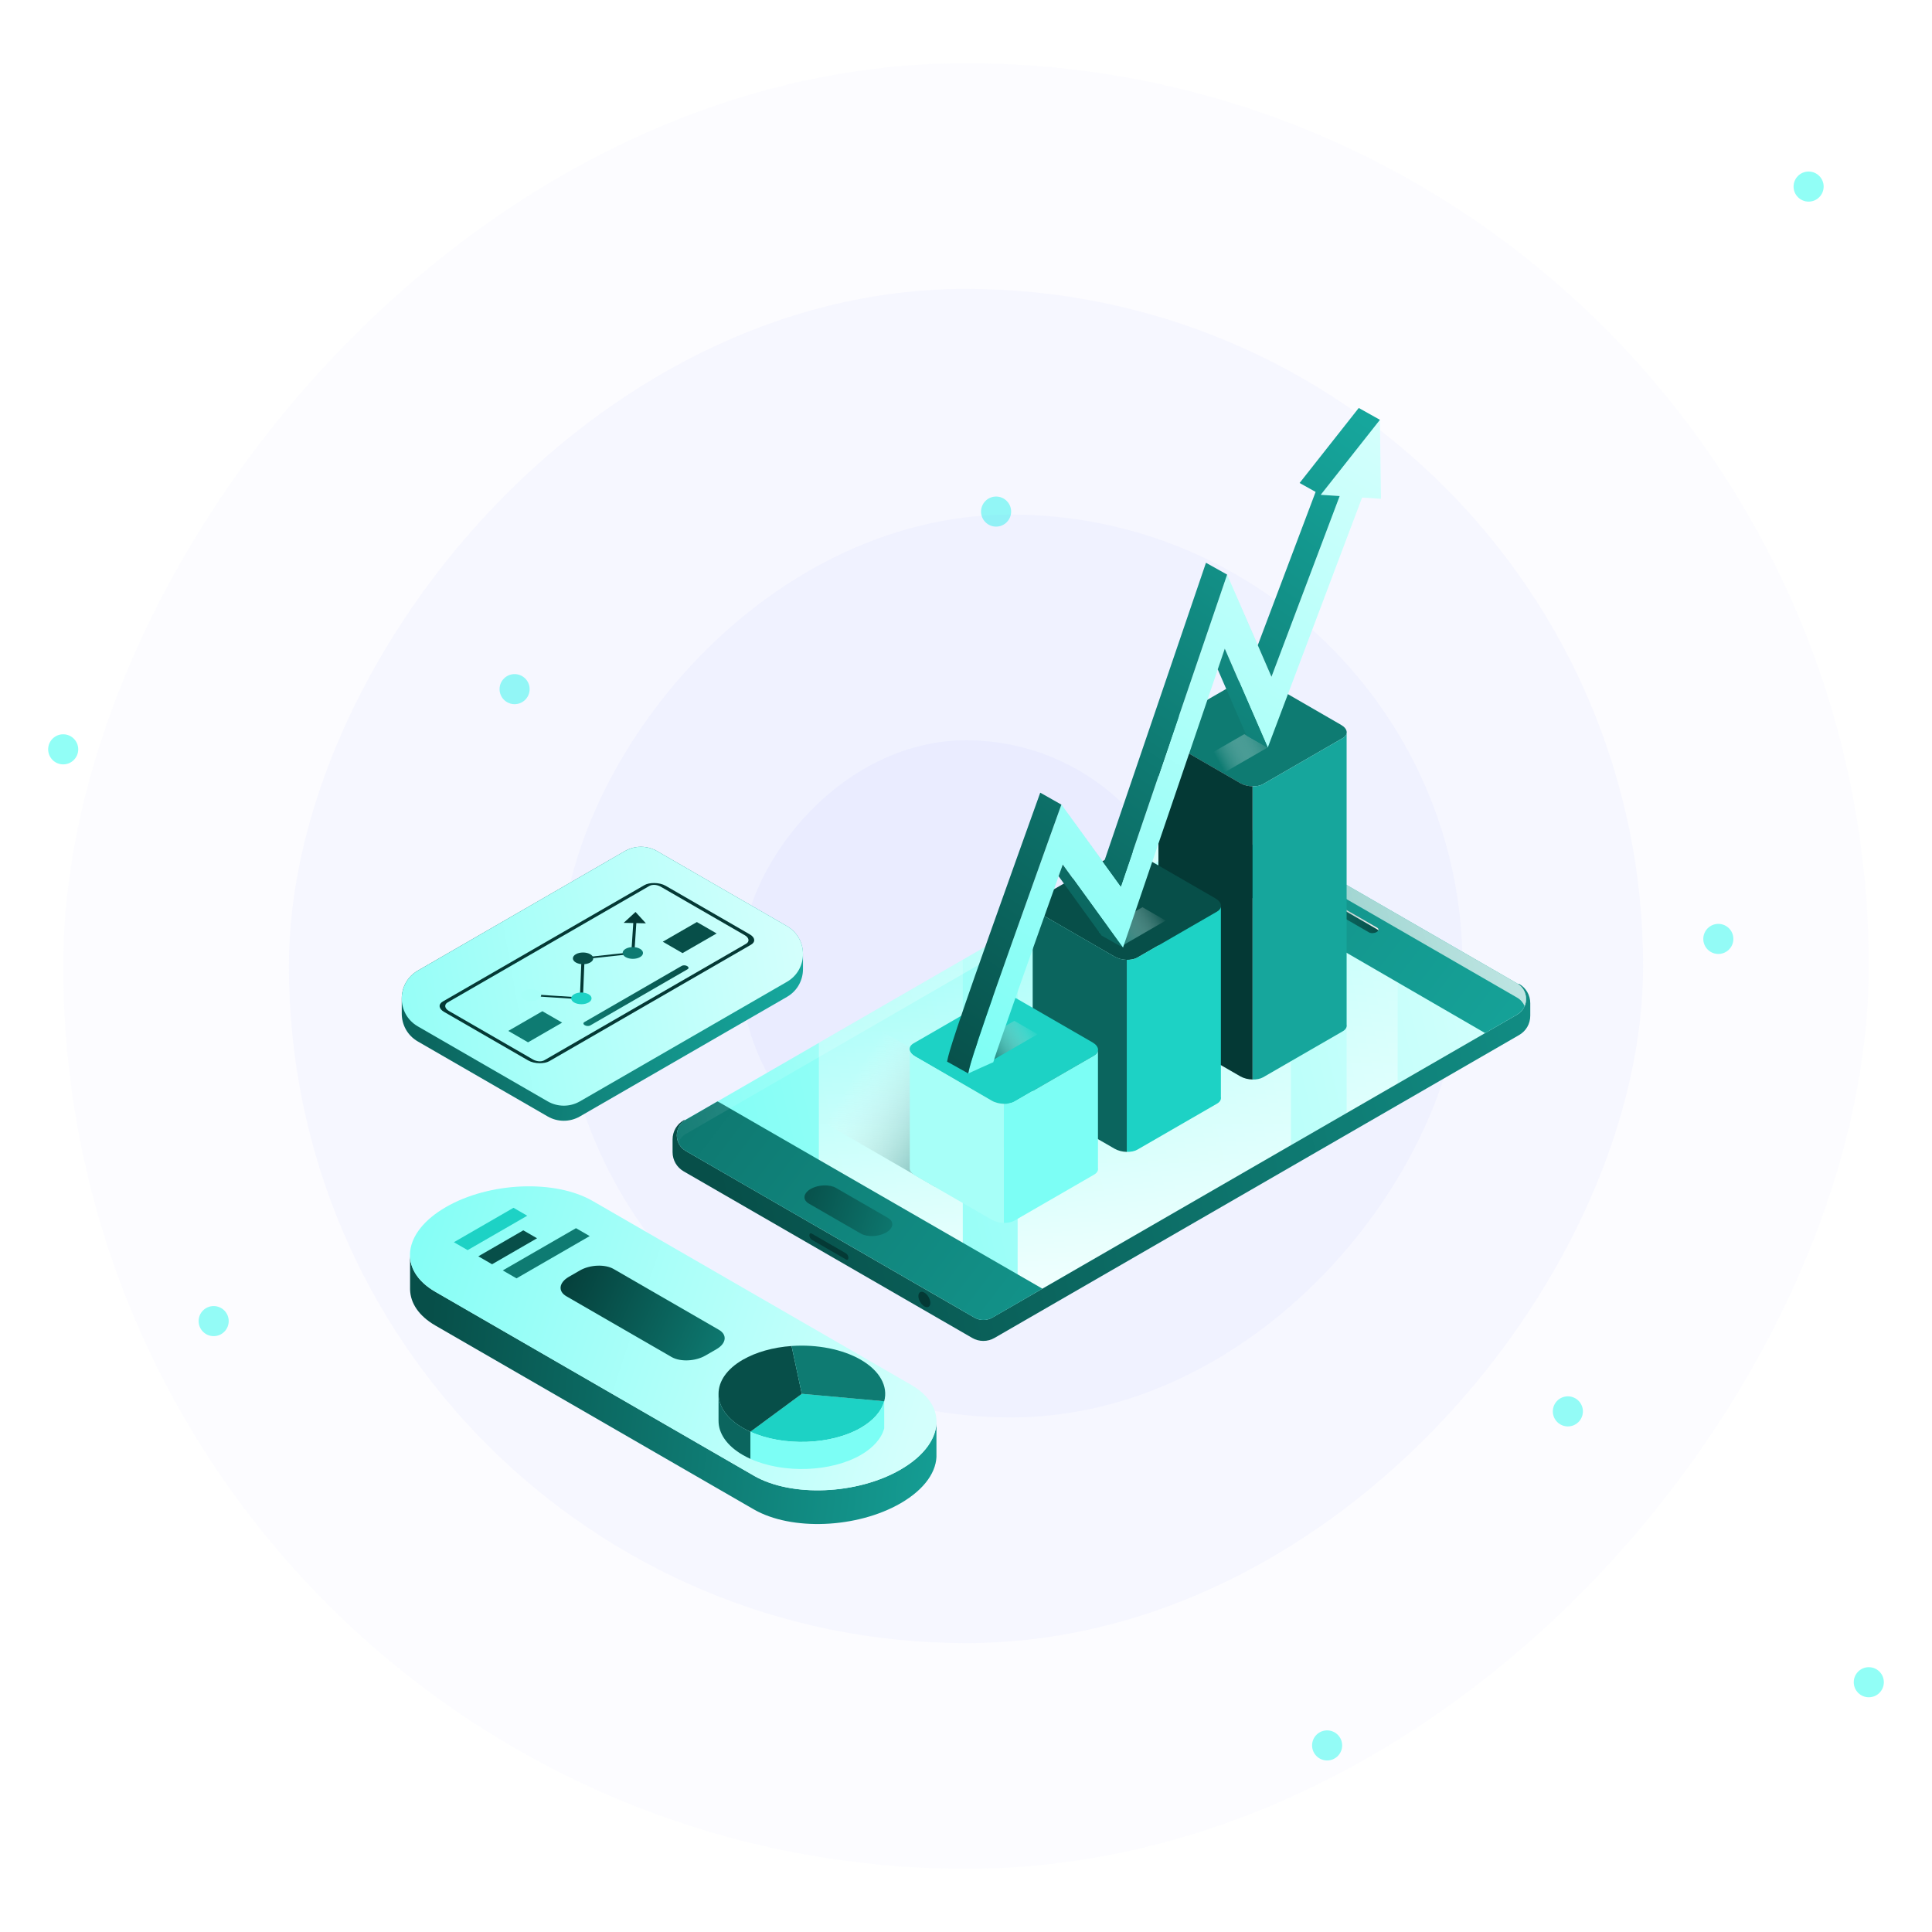<svg width="428" height="428" viewBox="0 0 428 428" fill="none" xmlns="http://www.w3.org/2000/svg">
<g opacity="0.5" filter="url(#filter0_f_1_849)">
<circle cx="3.333" cy="3.333" r="3.333" transform="matrix(1 0 0 -1 344 316)" fill="#24FEEE"/>
<circle cx="3.333" cy="3.333" r="3.333" transform="matrix(1 0 0 -1 410.666 376)" fill="#24FEEE"/>
<circle cx="3.333" cy="3.333" r="3.333" transform="matrix(1 0 0 -1 44 296)" fill="#24FEEE"/>
<circle cx="3.333" cy="3.333" r="3.333" transform="matrix(1 0 0 -1 170.666 316)" fill="#24FEEE"/>
<circle cx="3.333" cy="3.333" r="3.333" transform="matrix(1 0 0 -1 377.332 211.334)" fill="#24FEEE"/>
<circle cx="3.333" cy="3.333" r="3.333" transform="matrix(1 0 0 -1 290.666 390)" fill="#24FEEE"/>
<circle cx="3.333" cy="3.333" r="3.333" transform="matrix(1 0 0 -1 217.332 116.666)" fill="#24FEEE"/>
<circle cx="3.333" cy="3.333" r="3.333" transform="matrix(1 0 0 -1 110.666 156)" fill="#24FEEE"/>
<circle cx="3.333" cy="3.333" r="3.333" transform="matrix(1 0 0 -1 10.666 169.334)" fill="#24FEEE"/>
<circle cx="3.333" cy="3.333" r="3.333" transform="matrix(1 0 0 -1 397.332 44.666)" fill="#24FEEE"/>
</g>
<g opacity="0.05" filter="url(#filter1_f_1_849)">
<rect width="400" height="400" rx="200" transform="matrix(1 0 0 -1 14 414)" fill="#C1C6FF"/>
</g>
<g opacity="0.05" filter="url(#filter2_f_1_849)">
<rect width="300" height="300" rx="150" transform="matrix(1 0 0 -1 64 364)" fill="#828DFF"/>
</g>
<g opacity="0.05" filter="url(#filter3_f_1_849)">
<rect width="200" height="200" rx="100" transform="matrix(1 0 0 -1 124 314)" fill="#828DFF"/>
</g>
<g opacity="0.05" filter="url(#filter4_f_1_849)">
<rect width="100" height="100" rx="50" transform="matrix(1 0 0 -1 164 264)" fill="#6371FF"/>
</g>
<path d="M177.886 211.35C177.886 208.941 176.704 206.533 174.322 205.154L145.555 188.543C143.35 187.27 140.633 187.27 138.421 188.543L92.564 215.019C90.181 216.397 88.993 218.806 89 221.214V224.522C89 226.931 90.181 229.34 92.564 230.718L121.33 247.329C123.536 248.603 126.253 248.603 128.465 247.329L174.322 220.853C176.704 219.475 177.892 217.067 177.886 214.658V211.35Z" fill="url(#paint0_linear_1_849)"/>
<path d="M121.33 243.988L92.564 227.377C87.812 224.633 87.812 217.768 92.564 215.025L138.421 188.549C140.626 187.275 143.344 187.275 145.555 188.549L174.322 205.16C179.074 207.904 179.074 214.769 174.322 217.512L128.465 243.988C126.259 245.261 123.542 245.261 121.33 243.988Z" fill="url(#paint1_linear_1_849)"/>
<path d="M120.648 235.436C120.32 235.502 119.965 235.535 119.591 235.535C118.626 235.535 117.681 235.311 117.012 234.924L98.359 224.154C97.171 223.471 97.06 222.461 98.103 221.863L142.773 196.077C143.291 195.781 144.039 195.617 144.879 195.617C145.844 195.617 146.789 195.84 147.459 196.228L166.111 206.998C167.299 207.68 167.411 208.691 166.367 209.288L121.705 235.075C121.416 235.239 121.061 235.364 120.654 235.443L120.648 235.436ZM144.426 196.063C144.17 196.116 143.974 196.201 143.836 196.28L99.166 222.067C98.359 222.533 98.477 223.393 99.422 223.944L118.075 234.714C118.515 234.97 119.079 235.121 119.578 235.121C120.064 235.121 120.405 234.983 120.608 234.865L165.278 209.078C166.092 208.612 165.967 207.753 165.022 207.201L146.369 196.431C145.929 196.175 145.365 196.024 144.866 196.024C144.702 196.024 144.558 196.037 144.426 196.063Z" fill="#043935"/>
<path d="M152.322 214.716L130.749 227.173C130.441 227.35 129.896 227.331 129.541 227.121C129.187 226.917 129.148 226.602 129.456 226.425L151.029 213.968C151.338 213.791 151.883 213.81 152.237 214.02C152.592 214.224 152.631 214.539 152.322 214.716Z" fill="url(#paint2_linear_1_849)"/>
<path d="M129.127 221.393L117.602 220.651L117.674 220.264L128.464 220.953L128.831 212.152L139.864 210.951L140.317 204.072L140.993 204.085L140.52 211.279L129.494 212.473L129.127 221.393Z" fill="#043935"/>
<path d="M143.086 204.545L140.789 202.031L138.164 204.44L143.086 204.545Z" fill="#043935"/>
<path d="M119.23 219.533C120.11 220.039 120.11 220.866 119.23 221.371C118.351 221.876 116.926 221.876 116.04 221.371C115.161 220.866 115.161 220.039 116.04 219.533C116.92 219.028 118.344 219.028 119.23 219.533Z" fill="#A7FFF8"/>
<path d="M130.388 220.25C131.268 220.755 131.268 221.582 130.388 222.088C129.509 222.593 128.085 222.593 127.199 222.088C126.319 221.582 126.319 220.755 127.199 220.25C128.078 219.745 129.502 219.745 130.388 220.25Z" fill="#1DD2C5"/>
<path d="M130.761 211.389C131.641 211.894 131.641 212.721 130.761 213.226C129.882 213.732 128.458 213.732 127.572 213.226C126.692 212.721 126.692 211.894 127.572 211.389C128.451 210.883 129.875 210.883 130.761 211.389Z" fill="#074F49"/>
<path d="M141.787 210.195C142.666 210.701 142.666 211.528 141.787 212.033C140.907 212.538 139.483 212.538 138.597 212.033C137.718 211.528 137.718 210.701 138.597 210.195C139.477 209.69 140.901 209.69 141.787 210.195Z" fill="#0E7B72"/>
<path d="M124.532 226.544L116.977 230.909L112.6 228.382L120.154 224.018L124.532 226.544Z" fill="#0E7B72"/>
<path d="M158.758 206.789L151.197 211.147L146.826 208.62L154.38 204.262L158.758 206.789Z" fill="#074F49"/>
<path d="M336.075 224.784L219.853 291.887C218.613 292.602 217.09 292.602 215.85 291.887L151.937 254.988C149.266 253.446 149.266 249.593 151.937 248.051L268.159 180.949C269.399 180.233 270.922 180.233 272.162 180.949L336.075 217.847C338.746 219.389 338.746 223.242 336.075 224.784Z" fill="url(#paint3_linear_1_849)"/>
<path d="M268.152 180.942L225.439 205.6V288.65L285.978 253.695V188.916L272.156 180.935C270.916 180.22 269.393 180.22 268.152 180.935V180.942ZM181.406 271.999L213.29 290.409V212.622L181.406 231.032V271.999ZM298.324 196.05V246.58L309.626 240.056V202.58L298.324 196.057V196.05Z" fill="url(#paint4_linear_1_849)"/>
<path d="M151.47 248.169L151.838 248.11C149.272 249.691 149.298 253.459 151.936 254.981L215.849 291.88C217.09 292.595 218.612 292.595 219.853 291.88L336.074 224.777C338.66 223.288 338.732 219.632 336.311 218.004L336.534 217.965C338.076 218.857 339.002 220.452 339.002 222.237V225.02C339.002 226.805 338.083 228.4 336.534 229.293L220.312 296.395C219.564 296.828 218.711 297.058 217.844 297.058C216.978 297.058 216.125 296.828 215.377 296.395L151.464 259.497C149.922 258.604 148.996 257.009 148.996 255.224V252.441C148.996 250.656 149.915 249.061 151.464 248.169H151.47Z" fill="url(#paint5_linear_1_849)"/>
<path d="M151.936 248.044L158.926 244.008L159.235 244.139L230.931 285.487L219.859 291.88C218.619 292.595 217.096 292.595 215.856 291.88L151.943 254.981C149.272 253.439 149.272 249.587 151.943 248.044H151.936Z" fill="url(#paint6_linear_1_849)"/>
<path d="M257.217 187.255L268.151 180.941C269.392 180.225 270.914 180.225 272.155 180.941L336.067 217.839C338.739 219.382 338.739 223.234 336.067 224.776L328.999 228.859L257.217 187.255Z" fill="url(#paint7_linear_1_849)"/>
<path d="M290.203 199.004L303.277 206.552C303.711 206.801 304.465 206.768 304.964 206.48C305.463 206.191 305.516 205.758 305.082 205.508L292.008 197.961C291.575 197.711 290.82 197.744 290.322 198.033C289.823 198.322 289.77 198.761 290.203 199.004Z" fill="url(#paint8_linear_1_849)"/>
<path d="M179.188 266.632L190.693 273.273C192.124 274.1 194.651 273.995 196.305 273.044C197.959 272.086 198.143 270.629 196.705 269.802L185.2 263.16C183.769 262.333 181.242 262.438 179.588 263.389C177.935 264.348 177.751 265.805 179.188 266.632Z" fill="url(#paint9_linear_1_849)"/>
<path d="M206.103 288.644C206.103 287.804 205.505 286.774 204.777 286.354C204.048 285.934 203.451 286.275 203.451 287.115C203.451 287.955 204.048 288.985 204.777 289.405C205.505 289.826 206.103 289.484 206.103 288.644Z" fill="#043935"/>
<path d="M179.804 274.619L187.444 279.029C187.726 279.193 187.949 279.016 187.949 278.648C187.949 278.274 187.719 277.841 187.444 277.677L179.804 273.267C179.522 273.102 179.299 273.28 179.299 273.647C179.299 274.021 179.529 274.454 179.804 274.619Z" fill="#043935"/>
<path style="mix-blend-mode:overlay" d="M336.074 220.997L272.161 184.099C270.921 183.384 269.398 183.384 268.158 184.099L151.936 251.201C151.135 251.667 150.578 252.337 150.256 253.091C149.514 251.332 150.066 249.127 151.936 248.051L268.158 180.949C269.398 180.233 270.921 180.233 272.161 180.949L336.074 217.847C337.945 218.923 338.496 221.135 337.754 222.888C337.433 222.133 336.875 221.457 336.074 220.997Z" fill="url(#paint10_linear_1_849)"/>
<path d="M276.796 189.578C277.557 189.138 277.557 188.416 276.796 187.976C276.034 187.537 274.787 187.537 274.026 187.976C273.265 188.416 273.265 189.138 274.026 189.578C274.787 190.017 276.034 190.017 276.796 189.578Z" fill="#1DD2C5"/>
<path d="M290.327 198.033C290.826 197.744 291.581 197.711 292.014 197.961L305.088 205.508C305.363 205.666 305.436 205.902 305.331 206.125C305.285 206.033 305.206 205.955 305.088 205.882L292.014 198.335C291.581 198.085 290.826 198.118 290.327 198.407C290.143 198.512 290.025 198.637 289.966 198.768C289.848 198.532 289.966 198.243 290.327 198.033Z" fill="url(#paint11_linear_1_849)"/>
<path d="M196.71 270.176L185.205 263.534C183.774 262.707 181.248 262.812 179.594 263.764C178.78 264.236 178.327 264.82 178.242 265.404C178.143 264.715 178.603 263.961 179.594 263.39C181.248 262.431 183.774 262.333 185.205 263.16L196.71 269.802C197.439 270.222 197.747 270.806 197.662 271.403C197.597 270.944 197.288 270.504 196.71 270.176Z" fill="url(#paint12_linear_1_849)"/>
<path d="M274.025 187.978C274.787 187.539 276.034 187.539 276.795 187.978C277.261 188.247 277.438 188.615 277.333 188.963C277.268 188.74 277.09 188.523 276.795 188.352C276.034 187.913 274.787 187.913 274.025 188.352C273.73 188.523 273.553 188.74 273.487 188.963C273.389 188.615 273.566 188.241 274.025 187.978Z" fill="url(#paint13_linear_1_849)"/>
<path style="mix-blend-mode:multiply" d="M231.057 249.094L207.147 262.896L171.975 242.59L195.878 228.787L231.057 249.094Z" fill="url(#paint14_linear_1_849)"/>
<path d="M297.47 163.506L279.809 173.705C278.522 174.447 276.251 174.355 274.761 173.495L257.828 163.716C256.338 162.856 256.181 161.55 257.467 160.802L275.129 150.602C276.415 149.861 278.686 149.953 280.176 150.812L297.109 160.592C298.599 161.451 298.757 162.757 297.47 163.506Z" fill="#0E7B72"/>
<path d="M298.32 226.971V162.475C298.241 162.862 297.959 163.223 297.473 163.505L279.812 173.704C279.195 174.059 278.348 174.223 277.469 174.196V239.146C278.348 239.166 279.195 239.008 279.812 238.654L297.473 228.455C298.149 228.067 298.419 227.523 298.32 226.971Z" fill="#16A69C"/>
<path d="M274.77 173.489L257.837 163.709C257.128 163.302 256.721 162.791 256.629 162.285V226.782C256.498 227.418 256.911 228.127 257.837 228.665L274.77 238.445C275.544 238.891 276.522 239.127 277.474 239.147V174.197C276.529 174.171 275.544 173.941 274.77 173.495V173.489Z" fill="#043935"/>
<path d="M269.623 201.939L251.961 212.138C250.675 212.88 248.404 212.788 246.914 211.928L229.981 202.149C228.491 201.29 228.333 199.983 229.62 199.235L247.281 189.036C248.568 188.294 250.839 188.386 252.328 189.246L269.262 199.025C270.751 199.885 270.909 201.191 269.623 201.939Z" fill="#074F49"/>
<path d="M270.465 243.005V200.908C270.386 201.295 270.104 201.656 269.618 201.939L251.956 212.138C251.339 212.492 250.493 212.656 249.613 212.63V255.179C250.493 255.199 251.339 255.042 251.956 254.687L269.618 244.488C270.294 244.101 270.563 243.556 270.465 243.005Z" fill="#1DD2C5"/>
<path d="M246.915 211.922L229.981 202.143C229.273 201.736 228.866 201.224 228.774 200.719V242.815C228.643 243.452 229.056 244.161 229.981 244.699L246.915 254.478C247.689 254.924 248.667 255.161 249.619 255.18V212.631C248.673 212.605 247.689 212.375 246.915 211.929V211.922Z" fill="#0B655E"/>
<path d="M242.386 233.836L224.725 244.035C223.438 244.777 221.167 244.685 219.677 243.825L202.744 234.046C201.254 233.186 201.097 231.88 202.383 231.132L220.045 220.932C221.331 220.191 223.602 220.283 225.092 221.143L242.025 230.922C243.515 231.781 243.673 233.088 242.386 233.836Z" fill="#1DD2C5"/>
<path d="M243.234 258.727V232.803C243.155 233.19 242.873 233.551 242.388 233.833L224.726 244.032C224.109 244.387 223.262 244.551 222.383 244.525V270.902C223.262 270.922 224.109 270.764 224.726 270.41L242.388 260.211C243.064 259.823 243.333 259.279 243.234 258.727Z" fill="#7CFEF5"/>
<path d="M219.684 243.817L202.751 234.037C202.042 233.631 201.635 233.119 201.543 232.613V258.538C201.412 259.175 201.826 259.883 202.751 260.422L219.684 270.201C220.459 270.647 221.436 270.883 222.388 270.903V244.525C221.443 244.499 220.459 244.27 219.684 243.823V243.817Z" fill="#A7FFF8"/>
<path style="mix-blend-mode:multiply" d="M275.652 162.633L280.804 165.606L271.169 171.165L266.023 168.192L275.652 162.633Z" fill="url(#paint15_linear_1_849)"/>
<path style="mix-blend-mode:multiply" d="M224.708 226.145L229.854 229.118L220.226 234.677L215.08 231.704L224.708 226.145Z" fill="url(#paint16_linear_1_849)"/>
<path style="mix-blend-mode:multiply" d="M253.088 200.975L258.234 203.941L248.605 209.507L243.453 206.534L253.088 200.975Z" fill="url(#paint17_linear_1_849)"/>
<path d="M305.93 110.501L305.693 93.004L292.587 109.622L296.781 109.898L281.672 149.927L271.847 127.297L248.305 196.401L235.139 178.221L232.776 184.81C232.73 184.935 228.221 197.523 223.771 210.052C214.412 236.403 214.799 236.528 214.504 237.808C214.504 237.808 220.056 235.268 220.037 235.334C220.654 233.076 229.022 209.494 235.447 191.537L248.777 209.934L271.341 143.711L280.852 165.606L301.749 110.226L305.943 110.501H305.93Z" fill="url(#paint18_linear_1_849)"/>
<path d="M232.771 184.81L235.127 178.247L230.447 175.602L228.085 182.191C228.039 182.316 223.53 194.904 219.08 207.427C209.721 233.778 210.108 233.903 209.812 235.182L214.499 237.801C214.794 236.521 214.407 236.403 223.766 210.045C228.216 197.523 232.725 184.934 232.771 184.803V184.81Z" fill="url(#paint19_linear_1_849)"/>
<path d="M296.781 109.891L292.587 109.616L305.701 93.004L301.008 90.379L287.901 106.997L291.452 108.972L278.641 142.93L271.848 127.29L281.673 149.927L296.781 109.891Z" fill="url(#paint20_linear_1_849)"/>
<path d="M271.847 127.291L267.161 124.672L244.505 191.157L235.133 178.215L248.305 196.395L271.847 127.291Z" fill="url(#paint21_linear_1_849)"/>
<path d="M234.515 194.111L244.078 207.309V207.283L248.764 209.928L235.434 191.531C234.876 193.093 234.252 194.839 234.515 194.111Z" fill="url(#paint22_linear_1_849)"/>
<path d="M269.768 148.287L276.154 162.982L280.84 165.601L271.33 143.699L269.768 148.287Z" fill="url(#paint23_linear_1_849)"/>
<path d="M199.505 325.551C189.883 331.11 175.319 331.714 166.984 326.897L96.455 286.172C92.826 284.078 90.982 281.302 90.844 278.375V285.496C90.844 285.555 90.844 285.614 90.844 285.673C90.916 288.666 92.754 291.508 96.455 293.648L166.984 334.372C175.319 339.183 189.876 338.579 199.505 333.027C204.939 329.89 207.636 325.84 207.453 322.047V314.748C207.545 318.489 204.854 322.46 199.505 325.545V325.551Z" fill="url(#paint24_linear_1_849)"/>
<path d="M166.983 326.902L96.448 286.184C88.113 281.373 89.156 272.966 98.784 267.407C108.406 261.848 122.97 261.244 131.305 266.061L201.84 306.786C210.176 311.597 209.132 320.004 199.504 325.563C189.882 331.122 175.318 331.726 166.983 326.909V326.902Z" fill="url(#paint25_linear_1_849)"/>
<path d="M177.622 308.774L166.229 317.175C173.553 320.483 184.113 320.115 190.69 316.315C193.453 314.72 195.271 312.653 195.881 310.421L177.622 308.768V308.774Z" fill="#1DD2C5"/>
<path d="M177.622 308.775L175.358 298.182C171.269 298.47 167.469 299.547 164.555 301.227C157.388 305.368 157.388 312.181 164.555 316.316C165.087 316.618 165.644 316.906 166.235 317.176L177.629 308.775H177.622Z" fill="#074F49"/>
<path d="M177.622 308.774L195.881 310.428C196.793 307.061 194.863 303.642 190.689 301.227C186.666 298.903 181.002 297.781 175.357 298.181L177.622 308.774Z" fill="#0E7B72"/>
<path d="M190.69 316.316C193.453 314.721 195.271 312.653 195.881 310.422V316.427C195.277 318.659 193.459 320.72 190.69 322.321C184.113 326.115 173.553 326.489 166.229 323.181V317.175C173.553 320.483 184.113 320.116 190.69 316.316Z" fill="#7CFEF5"/>
<path d="M164.555 316.316C165.087 316.618 165.645 316.907 166.235 317.176V323.181C165.645 322.912 165.087 322.63 164.555 322.322C160.952 320.241 159.16 317.484 159.18 314.728V308.913C159.18 308.913 159.18 308.847 159.18 308.814C159.2 311.538 160.991 314.255 164.555 316.31V316.316Z" fill="#0B655E"/>
<path d="M135.947 281.13L159.246 294.585C161.163 295.687 160.92 297.617 158.708 298.897L156.247 300.314C154.035 301.588 150.694 301.732 148.778 300.623L125.478 287.168C123.562 286.066 123.805 284.136 126.017 282.856L128.478 281.439C130.69 280.165 134.03 280.021 135.947 281.13Z" fill="url(#paint26_linear_1_849)"/>
<path d="M111.381 281.439L114.42 283.198L130.637 273.832L127.599 272.08L111.381 281.439Z" fill="#0E7B72"/>
<path d="M105.965 278.315L109.01 280.073L118.973 274.318L115.928 272.559L105.965 278.315Z" fill="#074F49"/>
<path d="M100.551 275.191L103.596 276.943L116.801 269.323L113.756 267.564L100.551 275.191Z" fill="#1DD2C5"/>
<defs>
<filter id="filter0_f_1_849" x="3.999" y="31.333" width="419.999" height="365.333" filterUnits="userSpaceOnUse" color-interpolation-filters="sRGB">
<feFlood flood-opacity="0" result="BackgroundImageFix"/>
<feBlend mode="normal" in="SourceGraphic" in2="BackgroundImageFix" result="shape"/>
<feGaussianBlur stdDeviation="3.333" result="effect1_foregroundBlur_1_849"/>
</filter>
<filter id="filter1_f_1_849" x="0.667" y="0.667" width="426.667" height="426.667" filterUnits="userSpaceOnUse" color-interpolation-filters="sRGB">
<feFlood flood-opacity="0" result="BackgroundImageFix"/>
<feBlend mode="normal" in="SourceGraphic" in2="BackgroundImageFix" result="shape"/>
<feGaussianBlur stdDeviation="6.667" result="effect1_foregroundBlur_1_849"/>
</filter>
<filter id="filter2_f_1_849" x="57.333" y="57.333" width="313.333" height="313.333" filterUnits="userSpaceOnUse" color-interpolation-filters="sRGB">
<feFlood flood-opacity="0" result="BackgroundImageFix"/>
<feBlend mode="normal" in="SourceGraphic" in2="BackgroundImageFix" result="shape"/>
<feGaussianBlur stdDeviation="3.333" result="effect1_foregroundBlur_1_849"/>
</filter>
<filter id="filter3_f_1_849" x="117.333" y="107.333" width="213.333" height="213.333" filterUnits="userSpaceOnUse" color-interpolation-filters="sRGB">
<feFlood flood-opacity="0" result="BackgroundImageFix"/>
<feBlend mode="normal" in="SourceGraphic" in2="BackgroundImageFix" result="shape"/>
<feGaussianBlur stdDeviation="3.333" result="effect1_foregroundBlur_1_849"/>
</filter>
<filter id="filter4_f_1_849" x="160.667" y="160.667" width="106.667" height="106.667" filterUnits="userSpaceOnUse" color-interpolation-filters="sRGB">
<feFlood flood-opacity="0" result="BackgroundImageFix"/>
<feBlend mode="normal" in="SourceGraphic" in2="BackgroundImageFix" result="shape"/>
<feGaussianBlur stdDeviation="1.667" result="effect1_foregroundBlur_1_849"/>
</filter>
<linearGradient id="paint0_linear_1_849" x1="173.83" y1="221.759" x2="95.071" y2="214.316" gradientUnits="userSpaceOnUse">
<stop stop-color="#16A69C"/>
<stop offset="1" stop-color="#0B655E"/>
</linearGradient>
<linearGradient id="paint1_linear_1_849" x1="176.409" y1="208.501" x2="51.931" y2="231" gradientUnits="userSpaceOnUse">
<stop stop-color="#D3FFFC"/>
<stop offset="1" stop-color="#7CFEF5"/>
</linearGradient>
<linearGradient id="paint2_linear_1_849" x1="129.246" y1="220.57" x2="152.532" y2="220.57" gradientUnits="userSpaceOnUse">
<stop stop-color="#0E7B72"/>
<stop offset="1" stop-color="#074F49"/>
</linearGradient>
<linearGradient id="paint3_linear_1_849" x1="332.229" y1="215.786" x2="144.56" y2="259.668" gradientUnits="userSpaceOnUse">
<stop stop-color="#D3FFFC"/>
<stop offset="1" stop-color="#7CFEF5"/>
</linearGradient>
<linearGradient id="paint4_linear_1_849" x1="245.516" y1="304.422" x2="245.516" y2="191.016" gradientUnits="userSpaceOnUse">
<stop offset="0.02" stop-color="white"/>
<stop offset="0.96" stop-color="white" stop-opacity="0"/>
</linearGradient>
<linearGradient id="paint5_linear_1_849" x1="417.878" y1="220.964" x2="162.392" y2="277.605" gradientUnits="userSpaceOnUse">
<stop stop-color="#16A69C"/>
<stop offset="1" stop-color="#074F49"/>
</linearGradient>
<linearGradient id="paint6_linear_1_849" x1="278.003" y1="336.254" x2="44.681" y2="158.39" gradientUnits="userSpaceOnUse">
<stop stop-color="#16A69C"/>
<stop offset="1" stop-color="#074F49"/>
</linearGradient>
<linearGradient id="paint7_linear_1_849" x1="349.325" y1="242.687" x2="116.003" y2="64.824" gradientUnits="userSpaceOnUse">
<stop stop-color="#16A69C"/>
<stop offset="1" stop-color="#0B655E"/>
</linearGradient>
<linearGradient id="paint8_linear_1_849" x1="289.915" y1="202.26" x2="305.378" y2="202.26" gradientUnits="userSpaceOnUse">
<stop stop-color="#0E7B72"/>
<stop offset="1" stop-color="#074F49"/>
</linearGradient>
<linearGradient id="paint9_linear_1_849" x1="200.637" y1="272.597" x2="165.195" y2="260.35" gradientUnits="userSpaceOnUse">
<stop stop-color="#0E7B72"/>
<stop offset="1" stop-color="#043935"/>
</linearGradient>
<linearGradient id="paint10_linear_1_849" x1="404.653" y1="173.047" x2="138.186" y2="248.524" gradientUnits="userSpaceOnUse">
<stop stop-color="white"/>
<stop offset="1" stop-color="white" stop-opacity="0"/>
</linearGradient>
<linearGradient id="paint11_linear_1_849" x1="309.249" y1="205.955" x2="268.721" y2="190.944" gradientUnits="userSpaceOnUse">
<stop stop-color="white"/>
<stop offset="1" stop-color="white" stop-opacity="0"/>
</linearGradient>
<linearGradient id="paint12_linear_1_849" x1="274.872" y1="298.759" x2="234.344" y2="283.749" gradientUnits="userSpaceOnUse">
<stop stop-color="white"/>
<stop offset="1" stop-color="white" stop-opacity="0"/>
</linearGradient>
<linearGradient id="paint13_linear_1_849" x1="310.839" y1="201.676" x2="270.311" y2="186.665" gradientUnits="userSpaceOnUse">
<stop stop-color="white"/>
<stop offset="1" stop-color="white" stop-opacity="0"/>
</linearGradient>
<linearGradient id="paint14_linear_1_849" x1="220.037" y1="257.796" x2="188.212" y2="237.254" gradientUnits="userSpaceOnUse">
<stop offset="0.02" stop-color="#0E7B72"/>
<stop offset="0.96" stop-color="white" stop-opacity="0"/>
</linearGradient>
<linearGradient id="paint15_linear_1_849" x1="281.171" y1="162.62" x2="269.522" y2="169.039" gradientUnits="userSpaceOnUse">
<stop offset="0.02" stop-color="#0E7B72"/>
<stop offset="0.96" stop-color="white" stop-opacity="0"/>
</linearGradient>
<linearGradient id="paint16_linear_1_849" x1="218.02" y1="233.436" x2="228.961" y2="225.994" gradientUnits="userSpaceOnUse">
<stop offset="0.02" stop-color="#0E7B72"/>
<stop offset="0.96" stop-color="white" stop-opacity="0"/>
</linearGradient>
<linearGradient id="paint17_linear_1_849" x1="246.4" y1="208.26" x2="257.341" y2="200.824" gradientUnits="userSpaceOnUse">
<stop offset="0.02" stop-color="#0E7B72"/>
<stop offset="0.96" stop-color="white" stop-opacity="0"/>
</linearGradient>
<linearGradient id="paint18_linear_1_849" x1="303.685" y1="94.244" x2="216.053" y2="243.17" gradientUnits="userSpaceOnUse">
<stop stop-color="#D3FFFC"/>
<stop offset="1" stop-color="#7CFEF5"/>
</linearGradient>
<linearGradient id="paint19_linear_1_849" x1="299.197" y1="91.238" x2="202.469" y2="236.81" gradientUnits="userSpaceOnUse">
<stop stop-color="#16A69C"/>
<stop offset="1" stop-color="#074F49"/>
</linearGradient>
<linearGradient id="paint20_linear_1_849" x1="305.471" y1="95.406" x2="208.743" y2="240.979" gradientUnits="userSpaceOnUse">
<stop stop-color="#16A69C"/>
<stop offset="1" stop-color="#074F49"/>
</linearGradient>
<linearGradient id="paint21_linear_1_849" x1="302.373" y1="93.352" x2="205.645" y2="238.924" gradientUnits="userSpaceOnUse">
<stop stop-color="#16A69C"/>
<stop offset="1" stop-color="#074F49"/>
</linearGradient>
<linearGradient id="paint22_linear_1_849" x1="310.058" y1="98.458" x2="213.329" y2="244.031" gradientUnits="userSpaceOnUse">
<stop stop-color="#16A69C"/>
<stop offset="1" stop-color="#074F49"/>
</linearGradient>
<linearGradient id="paint23_linear_1_849" x1="312.396" y1="100.008" x2="215.667" y2="245.58" gradientUnits="userSpaceOnUse">
<stop stop-color="#16A69C"/>
<stop offset="1" stop-color="#074F49"/>
</linearGradient>
<linearGradient id="paint24_linear_1_849" x1="221.485" y1="317.669" x2="93.928" y2="303.433" gradientUnits="userSpaceOnUse">
<stop stop-color="#16A69C"/>
<stop offset="1" stop-color="#074F49"/>
</linearGradient>
<linearGradient id="paint25_linear_1_849" x1="203.494" y1="314.432" x2="77.638" y2="272.861" gradientUnits="userSpaceOnUse">
<stop stop-color="#D3FFFC"/>
<stop offset="1" stop-color="#7CFEF5"/>
</linearGradient>
<linearGradient id="paint26_linear_1_849" x1="161.766" y1="299.566" x2="120.746" y2="281.189" gradientUnits="userSpaceOnUse">
<stop stop-color="#0E7B72"/>
<stop offset="1" stop-color="#043935"/>
</linearGradient>
</defs>
</svg>
